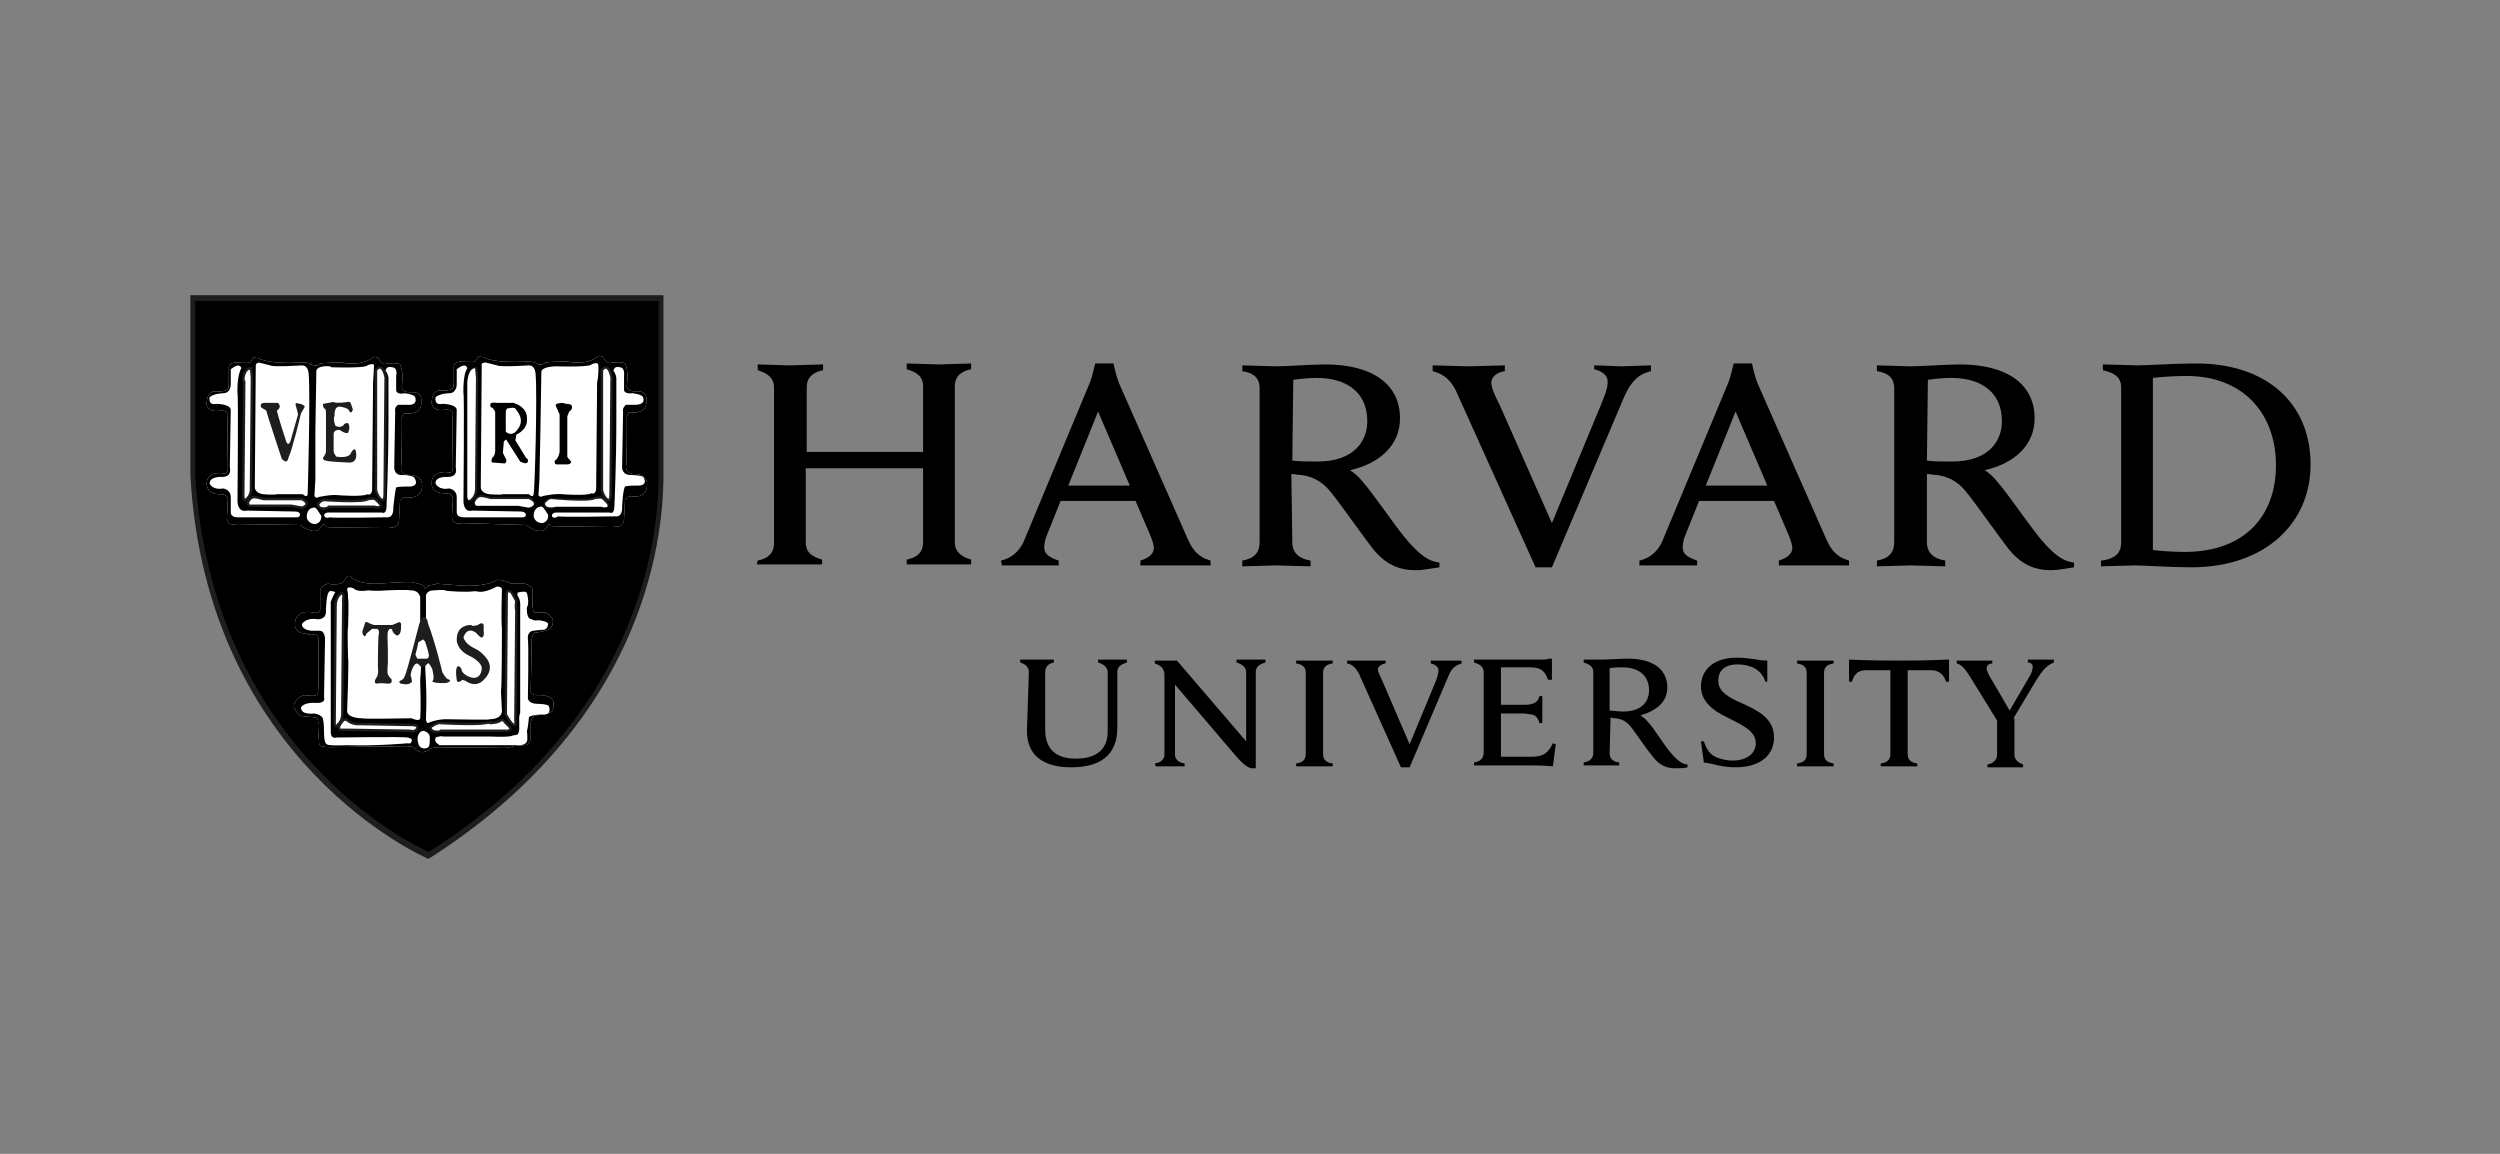 <?xml version="1.0" encoding="utf-8"?>
<!-- Generator: Adobe Illustrator 27.0.0, SVG Export Plug-In . SVG Version: 6.00 Build 0)  -->
<svg version="1.1" id="Layer_1" xmlns="http://www.w3.org/2000/svg" xmlns:xlink="http://www.w3.org/1999/xlink" x="0px" y="0px"
	 viewBox="0 0 260 120" style="enable-background:new 0 0 260 120;" xml:space="preserve">
<rect x="0" y="0" width="260" height="120" fill="#808080" stroke="none"/>
<style type="text/css">
	.st0{fill:#1E1E1E;}
	.st1{fill:#FFFFFF;}
	.st2{fill:none;stroke:#1E1E1E;stroke-width:0.254;}
</style>
<g>
	<path id="path4" d="M107,69.9c0-0.5-0.3-0.8-0.9-1v-0.3c0.3,0,1.5,0,1.8,0c0.3,0,1.4,0,1.7,0v0.3c-0.6,0.1-0.9,0.5-0.9,1v6
		c0,1.9,1,3,3.2,3c1.9,0,3.3-0.8,3.3-2.8v-6.2c0-0.4-0.3-0.8-1-1v-0.3c0.3,0,1.2,0,1.5,0c0.3,0,1.3,0,1.5,0v0.3c-0.7,0.2-1,0.5-1,1
		v5.8c0,2.6-1.5,4.1-4.8,4.1c-3.1,0-4.6-1.4-4.6-3.8L107,69.9z"/>
	<path id="path6" d="M120.1,79.4c0.7-0.1,1-0.5,1-0.9v-8.3c0-0.7-0.4-1-1-1.2v-0.3c0.3,0,1,0,1.3,0s0.7,0,1,0l7.2,8.4v-7.2
		c0-0.4-0.3-0.8-1-1v-0.3c0.3,0,1.2,0,1.5,0c0.3,0,1.3,0,1.5,0v0.3c-0.7,0.2-1,0.5-1,1v10h-0.4c-0.3,0-0.8-0.3-1.6-1.2l-6.4-7.5v7.3
		c0,0.4,0.3,0.8,1,0.9v0.3c-0.3,0-1.2,0-1.5,0c-0.3,0-1.3,0-1.5,0L120.1,79.4z"/>
	<path id="path8" d="M176.9,77.1h0.3c0.2,0.6,0.5,1.2,1,1.5c0.5,0.3,1.3,0.5,2,0.5c1.4,0,2.4-0.7,2.4-1.8c0-1.2-1.2-1.8-2.6-2.5
		c-1-0.5-3.1-1.4-3.1-3.4c0-1.8,1.4-3,3.7-3c1.5,0,2.2,0.3,3.2,0.3l0,2.2h-0.2c-0.4-1.3-1.6-1.8-2.9-1.8c-1.5,0-2,0.8-2,1.7
		c0,1.2,1.2,1.8,2.6,2.4c1.5,0.7,3.2,1.5,3.2,3.5c0,1.8-1.4,3.1-4,3.1c-1.5,0-2.4-0.4-3.3-0.5L176.9,77.1z"/>
	<path id="path10" d="M207.8,75.1l-2.9-4.7c-0.5-0.8-0.9-1.3-1.4-1.4v-0.3c0.4,0,1.5,0,1.8,0c0.3,0,1.4,0,1.9,0V69
		c-0.4,0-0.6,0.3-0.6,0.5s0.2,0.6,0.3,0.8c0.2,0.3,2.1,3.6,2.1,3.6l2.1-3.6c0.2-0.3,0.3-0.7,0.3-1c0-0.2-0.2-0.4-0.5-0.4v-0.3
		c0.3,0,1.1,0,1.3,0c0.2,0,1.1,0,1.4,0v0.3c-0.8,0.3-1.3,1-1.8,1.8l-2.7,4.5L207.8,75.1z M209.5,74.7v3.8c0,0.4,0.3,0.8,0.9,1v0.3
		c-0.3,0-1.5,0-1.9,0c-0.3,0-1.4,0-1.8,0v-0.3c0.7-0.1,1-0.6,1-1v-3.6"/>
	<path id="path12" d="M153.4,68.6h6.9c0.2,0,0.6,0,0.8-0.1h0.3l0,2.2H161c-0.3-0.7-0.5-1.3-1.9-1.3h-3v3.9h2.3c0.3,0,0.7,0,0.9-0.1
		c0.5-0.1,0.7-0.4,0.8-0.8h0.3c0,0.3,0,1.1,0,1.4c0,0.2,0,1,0,1.4h-0.3c-0.1-0.4-0.3-0.8-0.8-0.9c-0.2,0-0.6-0.1-0.9-0.1h-2.3v4.5
		h3.2c1.4,0,1.8-0.6,2.2-1.4l0.3,0.1l-0.3,2.3c-1-0.1-1.7-0.1-2.9-0.1h-3.4c-0.3,0-1.5,0-1.9,0v-0.3c0.6-0.1,1-0.4,1-1v-8.4
		c0-0.5-0.3-0.8-1-1V68.6z"/>
	<path id="path14" d="M135.8,70c0-0.6-0.3-0.9-1-1v-0.3c0.3,0,1.6,0,1.9,0c0.3,0,1.5,0,1.9,0V69c-0.7,0.1-1,0.4-1,1v8.4
		c0,0.6,0.3,0.9,1,1v0.3c-0.4,0-1.5,0-1.9,0c-0.3,0-1.5,0-1.9,0v-0.3c0.7-0.1,1-0.4,1-1V70z"/>
	<path id="path16" d="M187.9,70c0-0.6-0.3-0.9-1-1v-0.3c0.3,0,1.6,0,1.9,0c0.3,0,1.5,0,1.9,0V69c-0.7,0.1-1,0.4-1,1v8.4
		c0,0.6,0.3,0.9,1,1v0.3c-0.3,0-1.5,0-1.9,0c-0.3,0-1.5,0-1.9,0v-0.3c0.7-0.1,1-0.4,1-1V70z"/>
	<path id="path18" d="M197.5,68.7c-3.8,0-4.4-0.1-5.2-0.1v2.3h0.3c0.3-1,0.8-1.2,1.6-1.2h2.4v8.7c0,0.6-0.3,0.9-1,1v0.3
		c0.4,0,1.6,0,1.9,0c0.3,0,1.5,0,1.9,0v-0.3c-0.7-0.1-1-0.4-1-1v-8.7h2.4c0.7,0,1.3,0.3,1.6,1.2h0.3v-2.3
		C201.8,68.6,201.3,68.7,197.5,68.7L197.5,68.7z"/>
	<path id="path20" d="M167.4,78.3c0,0.6,0.3,0.9,1,1v0.3c-0.3,0-1.6,0-1.9,0c-0.3,0-1.5,0-1.8,0v-0.3c0.6-0.1,1-0.4,1-1v-8.4
		c0-0.5-0.3-0.8-1-1v-0.3c0.4,0,1.5,0,1.9,0c0.5,0,2.1-0.1,2.7-0.1c2.6,0,4.1,1.1,4.1,3c0,1.5-1.1,2.4-2.8,2.9c0,0,0.4,0.2,0.8,0.7
		c0.5,0.5,1.7,2.4,2.2,3c0.5,0.6,1.2,1.4,1.9,1.4v0.3c-0.3,0.1-0.9,0.1-1.3,0.1c-0.9,0-1.6-0.3-2.3-1.2c-0.6-0.7-1.6-2.2-2.2-3
		c-0.4-0.5-0.8-0.9-1.7-1c-0.2,0-0.3,0-0.5-0.1L167.4,78.3z M167.4,73.9c0.3,0,0.9,0.1,1.4,0.1c2.1,0,2.7-1.2,2.7-2.2
		c0-1.5-1-2.4-2.8-2.4c-0.4,0-0.9,0-1.3,0.1V73.9z"/>
	<path id="path22" d="M141.3,70c-0.3-0.5-0.6-0.9-1.2-1v-0.3c0.4,0,1.7,0,2.1,0c0.3,0,1.4,0,1.9,0V69c-0.3,0-0.8,0.3-0.8,0.6
		c0,0.3,0.2,0.6,0.5,1.3l2.8,6.5l2.7-6.5c0.2-0.5,0.3-0.9,0.3-1.2c0-0.3-0.3-0.6-0.8-0.7v-0.3c0.3,0,1.2,0,1.5,0c0.3,0,1.3,0,1.7,0
		V69c-0.7,0.2-1.1,0.6-1.4,1.4l-4,9.4h-0.9L141.3,70z"/>
	<path id="path24" d="M151.4,40.6c-0.5-1-1.2-1.7-2.4-2V38c0.7,0,3.2,0.1,3.8,0.1c0.5,0,2.9-0.1,3.7-0.1v0.6
		c-0.7,0.1-1.4,0.5-1.4,1.2c0,0.5,0.3,1.2,0.9,2.4l5.4,12.2l5.1-12.3c0.4-1,0.7-1.7,0.7-2.4c0-0.7-0.6-1.1-1.4-1.3V38
		c0.7,0,2.3,0.1,2.8,0.1c0.5,0,2.4-0.1,3.1-0.1v0.6c-1.3,0.3-2.1,1.1-2.8,2.7L161.4,59h-1.7L151.4,40.6z"/>
	<path id="path26" d="M78.8,58.3c1-0.2,1.7-0.7,1.7-1.8V40.3c0-1-0.7-1.5-1.7-1.8v-0.6c0.5,0,2.7,0.1,3.3,0.1c0.6,0,2.9-0.1,3.5-0.1
		v0.6c-1,0.2-1.7,0.7-1.7,1.8V47h12.1v-6.8c0-1.1-0.7-1.5-1.7-1.8v-0.6c0.5,0,2.8,0.1,3.4,0.1c0.5,0,2.8-0.1,3.3-0.1v0.6
		c-1,0.2-1.7,0.7-1.7,1.8v16.2c0,1,0.7,1.5,1.7,1.8v0.5c-0.5,0-2.8,0-3.3,0c-0.6,0-2.9,0-3.4,0v-0.5c1-0.2,1.7-0.7,1.7-1.8v-7.7
		H83.8v7.7c0,1.1,0.7,1.5,1.7,1.8v0.5c-0.5,0-2.8,0-3.5,0c-0.5,0-2.8,0-3.3,0L78.8,58.3z"/>
	<path id="path28" d="M218.6,58.3c1.3-0.2,2-0.7,2-1.9V40.3c0-1.1-0.7-1.5-1.9-1.8v-0.6c0.7,0,3,0.1,3.6,0.1c1,0,3.8-0.2,6.1-0.2
		c7.4,0,11.9,4.2,11.9,10.5c0,6.1-4.7,10.7-12.4,10.7c-2.2,0-4.9-0.2-5.9-0.2c-0.6,0-2.8,0.1-3.5,0.1V58.3z M223.9,57.2
		c0.7,0.1,2.1,0.2,3.3,0.2c6.3,0,9.5-3.8,9.5-9c0-5.4-3.4-9.3-9.3-9.3c-1.2,0-2.7,0.1-3.5,0.2V57.2z"/>
	<path id="path30" d="M134.4,56.4c0,1.1,0.7,1.7,1.9,1.9v0.6c-0.7,0-3-0.1-3.6-0.1c-0.6,0-2.8,0.1-3.5,0.1v-0.6
		c1.2-0.2,1.8-0.8,1.8-1.9v-16c0-1-0.5-1.6-1.8-1.8v-0.6c0.7,0,2.9,0.1,3.5,0.1c1,0,3.9-0.2,5.1-0.2c5,0,7.8,2.1,7.8,5.6
		c0,2.8-2.1,4.7-5.2,5.4c0,0,0.7,0.4,1.4,1.3c0.9,1,3.3,4.5,4.3,5.7c1,1.2,2.2,2.5,3.6,2.6v0.5c-0.7,0.1-1.7,0.3-2.5,0.3
		c-1.7,0-3.1-0.6-4.4-2.2c-1.1-1.4-3.1-4.3-4.3-5.8c-0.7-0.9-1.6-1.7-3.2-1.9c-0.3,0-0.6-0.1-1-0.1L134.4,56.4z M134.4,47.9
		c0.7,0.1,1.7,0.1,2.6,0.1c3.9,0,5.2-2.2,5.2-4.2c0-2.8-1.9-4.5-5.3-4.5c-0.7,0-1.7,0.1-2.4,0.2L134.4,47.9L134.4,47.9z"/>
	<path id="path32" d="M200.4,56.4c0,1.1,0.7,1.7,1.9,1.9v0.6c-0.7,0-3-0.1-3.6-0.1c-0.6,0-2.8,0.1-3.5,0.1v-0.6
		c1.2-0.2,1.8-0.8,1.8-1.9v-16c0-1-0.5-1.6-1.8-1.8v-0.6c0.7,0,2.9,0.1,3.5,0.1c1,0,3.9-0.2,5.1-0.2c5,0,7.8,2.1,7.8,5.6
		c0,2.8-2.1,4.7-5.2,5.4c0,0,0.7,0.4,1.4,1.3c0.9,1,3.3,4.5,4.3,5.7c1,1.2,2.2,2.5,3.6,2.6v0.5c-0.7,0.1-1.7,0.3-2.4,0.3
		c-1.7,0-3.1-0.6-4.4-2.2c-1.1-1.4-3.1-4.3-4.3-5.8c-0.7-0.9-1.6-1.7-3.2-1.9c-0.3,0-0.6-0.1-1-0.1L200.4,56.4z M200.4,47.9
		C201,48,202,48,203,48c3.9,0,5.2-2.2,5.2-4.2c0-2.8-1.9-4.5-5.3-4.5c-0.7,0-1.7,0.1-2.4,0.2L200.4,47.9z"/>
	<path id="path34" d="M104.1,58.3c1.3-0.3,2.1-1.2,2.5-2.3l6.7-16.1c0.3-0.7,0.6-2.1,0.6-2.1h1.9c0,0,0.3,1.4,0.6,2.1l7.1,16.1
		c0.5,1.1,1,1.9,2.4,2.3v0.5c-0.8,0-3.1,0-3.7,0s-2.8,0-3.6,0v-0.5c1-0.3,1.4-0.8,1.4-1.3c0-0.4-0.2-0.9-0.4-1.4l-1.5-3.5h-7.8
		l-1.4,3.5c-0.2,0.4-0.3,1-0.3,1.3c0,0.6,0.3,1,1.5,1.4v0.5c-0.7,0-2.5,0-2.9,0l-3,0L104.1,58.3L104.1,58.3z M117.5,50.5l-3.3-7.7
		l-3.1,7.7H117.5z"/>
	<path id="path36" d="M170.5,58.3c1.3-0.3,2.1-1.2,2.5-2.3l6.7-16.1c0.3-0.7,0.6-2.1,0.6-2.1h1.9c0,0,0.3,1.4,0.6,2.1l7.1,16.1
		c0.5,1.1,1,1.9,2.4,2.3v0.5c-0.7,0-3.1,0-3.7,0s-2.8,0-3.6,0v-0.5c1-0.3,1.4-0.8,1.4-1.3c0-0.4-0.2-0.9-0.4-1.4l-1.5-3.5h-7.8
		l-1.4,3.5c-0.2,0.4-0.3,1-0.3,1.3c0,0.6,0.3,1,1.5,1.4v0.5c-0.7,0-2.5,0-3,0l-3,0V58.3z M183.8,50.5l-3.3-7.7l-3.1,7.7H183.8z"/>
	<path id="path38" d="M20.1,31h48.7v18.4c0,8.4-3.1,26.3-24.1,39.6c0,0-22.8-9.5-24.5-39.6V31z"/>
	<path id="path40" class="st0" d="M44.6,89.3l-0.1,0c-0.2-0.1-23-9.9-24.7-39.8V30.7H69v18.7C69,56.8,66.6,75.3,44.6,89.3L44.6,89.3
		z M20.3,31.3v18.1C22,77.7,42.7,87.8,44.6,88.6c21.6-13.7,23.9-32,23.9-39.2V31.3L20.3,31.3z"/>
	<path id="path42" class="st1" d="M57,54.6c0,0-0.4,1.4-2.3,0L48,54.4c0,0-0.9,0.3-1-0.6c0,0,0.1-1.8,0.1-2c0,0,0-0.5-0.8-0.5
		c0,0-1.4,0.1-1.4-1c0,0-0.2-1.3,1.6-1.2c0,0,0.6,0.3,0.6-0.5c0,0-0.1-5.1,0-5.5c0,0,0.1-0.5-0.7-0.5c0,0-1.3,0.3-1.5-0.6
		c0,0-0.1-1.3,0.8-1.4c0,0,1.1,0.1,1.3-0.2c0,0,0.2,0.1,0.2-0.8l0-1.6c0,0,0.1-0.4,0.8-0.4c0,0,1.2,0.1,1.4,0c0,0,0.3-0.3,0.3-0.5
		c0,0,0.6,0,0.7,0.1c0,0,0.9,0.6,4.5,0.4c0,0,0.5,0,0.7,0.1c0,0,0.7,0.5,1.1,0c0,0,0.6-0.1,2.3-0.1c0,0,2,0.5,3.3-0.6l0.4,0.1
		c0,0,0.5,0.9,0.9,0.6c0,0,1.2-0.1,1.4,0.1c0,0,0.4,0.6,0.2,2.2c0,0-0.2,0.7,0.9,0.7c0,0,1.3-0.2,1.1,1c0,0,0.3,1.4-1.8,1.2
		c0,0-0.3,0.4-0.2,0.7c0,0,0,4.5-0.1,5c0,0,0,0.7,0.9,0.7c0,0,1.3-0.1,1.3,1.1c0,0,0.1,1.5-1.7,1.2c0,0-0.5,0.1-0.6,0.4l-0.1,2
		c0,0,0,1-1.1,0.7c-0.1,0-6.2,0.1-6.6,0C57.3,54.5,57,54.5,57,54.6L57,54.6z"/>
	<path id="path44" class="st1" d="M44.2,61.2c0,0,0.3-0.1,0.3-0.3c0,0,0.8-0.1,0.9-0.2l2.6,0.2c0,0,2.5,0.2,3.7-0.6
		c0,0,0.4,0,0.7,0.1c0,0,0.5,0.1,0.7,0.3l1.5,0c0,0,0.9,0.3,0.8,0.8v0.7c0,0-0.1,1.4,0.2,1.5h1.1c0,0,0.9,0.4,0.8,1
		c0,0,0,0.8-0.8,0.9c0,0-0.8,0.2-1.1,0.2c0,0-0.3,0.3-0.3,0.8l-0.1,5.2c0,0-0.1,0.5,0.7,0.5c0,0,1.2-0.1,1.6,0.5
		c0,0,0.3,1.1-0.3,1.3l-0.5,0.2l-1,0.1c0,0-0.4,0-0.5,0.8v1.4c0,0,0,0.9-0.7,0.9l-1.1,0.1c0,0-0.3,0.2-0.8,0.1c0,0-6.7,0.1-6.9,0
		l-0.8,0.1c0,0-0.9,0.8-1.6,0.2l-0.5-0.4c0,0-0.4,0.1-0.5,0c-0.1,0-7.4,0.1-7.4,0.1s-1.6,0.1-1.7-0.3c0,0-0.2-2-0.1-2.2
		c0,0,0-0.6-0.3-0.6c0,0-1.6-0.1-1.6-0.2c0,0-0.8-0.6-0.6-1.2c0,0,0.3-0.8,1.1-0.9c0,0,1.3,0.2,1.3-0.1c0,0,0.1-0.2,0.1-0.6
		c0,0,0.1-4.7,0-5c0,0,0.1-0.6-0.4-0.6c0,0-0.5,0.1-0.9-0.1c0,0-0.9,0-1.1-0.7c0,0-0.1-0.5,0.1-0.9c0,0,0.4-0.9,1.7-0.6
		c0,0,0.7,0.2,0.8-0.3l0-1.9c0,0-0.1-0.5,0.8-0.8c0,0,1.3,0.3,1.7-0.3c0,0,0.4-0.9,0.8-0.3c0,0,0.7,0.7,2.8,0.6c0,0,3.6-0.3,3.6-0.1
		c0,0,0.9,0.1,1.1,0.4L44.2,61.2z"/>
	<path id="path46" class="st1" d="M33.5,54.6c0,0-0.4,1.4-2.3,0l-6.6-0.1c0,0-0.9,0.3-1-0.6c0,0,0.1-1.8,0.1-2c0,0,0-0.5-0.8-0.5
		c0,0-1.3,0.1-1.4-1c0,0-0.2-1.3,1.6-1.2c0,0,0.6,0.3,0.6-0.5c0,0-0.1-5.1,0-5.5c0,0,0.1-0.5-0.7-0.5c0,0-1.3,0.3-1.5-0.6
		c0,0-0.1-1.3,0.8-1.4c0,0,1.1,0.1,1.3-0.2c0,0,0.2,0.1,0.2-0.8l0-1.6c0,0,0.1-0.4,0.8-0.4c0,0,1.2,0.1,1.4,0c0,0,0.3-0.3,0.3-0.5
		c0,0,0.6,0,0.7,0.1c0,0,0.9,0.6,4.5,0.4c0,0,0.5,0,0.7,0.1c0,0,0.7,0.5,1.1,0c0,0,0.6-0.1,2.3-0.1c0,0,1.9,0.5,3.3-0.6l0.4,0.1
		c0,0,0.5,0.9,0.9,0.6c0,0,1.2-0.1,1.4,0.1c0,0,0.4,0.6,0.2,2.2c0,0-0.2,0.7,0.9,0.7c0,0,1.3-0.2,1.1,1c0,0,0.3,1.4-1.8,1.2
		c0,0-0.3,0.4-0.2,0.7c0,0,0,4.5-0.1,5c0,0,0,0.7,0.9,0.7c0,0,1.3-0.1,1.3,1.1c0,0,0.1,1.5-1.7,1.2c0,0-0.5,0.1-0.6,0.4l-0.1,2
		c0,0,0,1-1.1,0.7c-0.1,0-6.2,0.1-6.6,0C33.9,54.5,33.6,54.5,33.5,54.6L33.5,54.6z"/>
	<path id="path48" d="M57,54.6c0,0-0.4,1.4-2.3,0L48,54.4c0,0-0.9,0.3-1-0.6c0,0,0.1-1.8,0.1-2c0,0,0-0.5-0.8-0.5c0,0-1.4,0.1-1.4-1
		c0,0-0.2-1.3,1.6-1.2c0,0,0.6,0.3,0.6-0.5c0,0-0.1-5.1,0-5.5c0,0,0.1-0.5-0.7-0.5c0,0-1.3,0.3-1.5-0.6c0,0-0.1-1.3,0.8-1.4
		c0,0,1.1,0.1,1.3-0.2c0,0,0.2,0.1,0.2-0.8l0-1.6c0,0,0.1-0.4,0.8-0.4c0,0,1.2,0.1,1.4,0c0,0,0.3-0.3,0.3-0.5c0,0,0.6,0,0.7,0.1
		c0,0,0.9,0.6,4.5,0.4c0,0,0.5,0,0.7,0.1c0,0,0.7,0.5,1.1,0c0,0,0.6-0.1,2.3-0.1c0,0,2,0.5,3.3-0.6l0.4,0.1c0,0,0.5,0.9,0.9,0.6
		c0,0,1.2-0.1,1.4,0.1c0,0,0.4,0.6,0.2,2.2c0,0-0.2,0.7,0.9,0.7c0,0,1.3-0.2,1.1,1c0,0,0.3,1.4-1.8,1.2c0,0-0.3,0.4-0.2,0.7
		c0,0,0,4.5-0.1,5c0,0,0,0.7,0.9,0.7c0,0,1.3-0.1,1.3,1.1c0,0,0.1,1.5-1.7,1.2c0,0-0.5,0.1-0.6,0.4l-0.1,2c0,0,0,1-1.1,0.7
		c-0.1,0-6.2,0.1-6.6,0C57.3,54.5,57,54.5,57,54.6L57,54.6z"/>
	<path id="path54" class="st2" d="M49.5,38.3c0,0,0.1,0.8,0.1,1c0,0.2-0.1,11.4-0.1,11.4s0.1,0.9-0.6,1.3c0,0-0.2,0.1-0.2-0.5
		l0.1-11.8C48.7,39.7,48.8,38.3,49.5,38.3L49.5,38.3z"/>
	<path id="path60" class="st2" d="M49.4,52.1c0,0-0.1,0.5,0.4,0.4h4.1l1.1,0.2c0,0,1.1-0.3,0-0.9c0,0-3.6,0-4,0c0,0-0.7-0.2-0.9-0.2
		C50.1,51.6,49.8,51.5,49.4,52.1z"/>
	<path id="path66" class="st2" d="M56.7,52.3c0,0,0.3-0.4,0.6-0.4c0,0,4,0.3,4.6-0.1c0,0,0.6-0.1,0.7,0c0,0,0.6,0.5,0.6,0.7
		c0,0,0,0.3-0.7,0.1c0,0-4.4,0-4.7,0C57.8,52.8,56.6,53,56.7,52.3L56.7,52.3z"/>
	<g>
		<path class="st1" d="M48.6,51.5c0,0.6,0.2,0.5,0.2,0.5c0.7-0.4,0.6-1.3,0.6-1.3s0.1-11.2,0.1-11.4s-0.1-1-0.1-1
			c-0.7,0-0.8,1.4-0.8,1.4L48.6,51.5z"/>
		<path class="st1" d="M54.2,53.2l-5.1-0.1c0,0-0.8,0.3-0.9-0.9c0,0,0.1-11.1,0-11.3s0,0.1,0,0.1s-0.1-2,0.4-2.7
			c0,0-0.1-0.7-1.1,0.1l0,1.6c0,0,0,0.9-0.8,0.9c0,0-0.9,0-1.4,0.4c0,0-0.2,0.9,0.7,0.7c0,0,1.4,0,1.5,0.6l-0.1,6c0,0,0.3,1-0.8,1
			c0,0-1.4-0.1-1.3,0.7c0,0,0.3,0.7,1.4,0.5c0,0,0.8,0.1,0.8,0.9v1.5c0,0-0.1,0.6,0.7,0.6h6.2c0,0,0.3,0,0.3-0.3
			C54.7,53.5,54.6,53.2,54.2,53.2z"/>
		<path class="st1" d="M55,51.9c0,0-3.6,0-4,0c0,0-0.7-0.2-0.9-0.2c0,0-0.4-0.1-0.7,0.5c0,0-0.1,0.5,0.4,0.4h4.1l1.1,0.2
			C55,52.8,56.2,52.5,55,51.9z"/>
		<path class="st1" d="M56.2,52.7L56.2,52.7c0,0-0.7,0-0.7,1c0,0,0.1,0.7,0.9,0.7c0,0,0.7-0.1,0.6-0.9
			C56.9,53.5,56.5,52.5,56.2,52.7z"/>
		<path class="st1" d="M57.3,51.9c-0.2,0-0.6,0.4-0.6,0.4h0c-0.1,0.7,1.1,0.4,1.1,0.4c0.2,0,4.7,0,4.7,0c0.7,0.2,0.7-0.1,0.7-0.1
			c0-0.2-0.6-0.7-0.6-0.7c-0.1-0.1-0.7,0-0.7,0C61.2,52.3,57.3,51.9,57.3,51.9z"/>
		<path class="st1" d="M65.6,49.4c-1,0-0.9-0.9-0.9-0.9l0.1-5.7c-0.1-0.4,0.3-0.7,0.3-0.7H66c1.2,0,0.9-0.7,0.9-0.7
			c0-0.4-1.1-0.5-1.1-0.5c-1,0.1-0.9-0.4-0.9-0.4l0-1.4c0.1-0.9-0.4-0.9-0.4-0.9c-0.7-0.2-0.7,0.4-0.7,0.4c0.2,0.1,0.3,0.7,0.3,0.7
			c0,1.4,0,2.8,0,4.3c0,4.7-0.2,9-0.2,9c0,1-0.5,0.7-0.5,0.7l-5.5,0c-0.5,0-0.5,0.3-0.5,0.3c0,0.4,0.6,0.2,0.6,0.1c0.5,0.1,6,0,6,0
			c0.8,0.1,0.7-1,0.7-1c0.1-1.9,0.3-2.1,0.3-2.1c0.2-0.1,1.1-0.1,1.1-0.1c1.5,0.1,0.8-0.9,0.8-0.9C66.6,49.4,65.6,49.4,65.6,49.4z"
			/>
		<path class="st1" d="M63.4,51.9c0,0,0.1-0.2,0.1-0.6l0.1-11.9c0,0-0.3-1.9-1-0.9l0,12.5C62.6,51,62.9,52.1,63.4,51.9z"/>
	</g>
	<path id="path76" class="st2" d="M62.6,38.5l0,12.5c0,0,0.3,1.1,0.8,1c0,0,0.1-0.2,0.1-0.6l0.1-11.9C63.7,39.4,63.3,37.5,62.6,38.5
		L62.6,38.5z"/>
	<path class="st1" d="M62.2,37.9c0,0,0-0.3-0.7,0c0,0,0.1,0.3-3.7,0.2c0,0-1.5,0-1.5,0.6c0,0-0.1,6-0.1,6.2l-0.1,5L56,51.5
		c0,0,0.2,0.3,0.4,0.1c0,0,1.3-0.3,2.1-0.2c0,0,2.5,0.2,3-0.1c0,0,0.4,0.2,0.5-0.4c0,0,0.1-11,0.1-11.2
		C62.2,39.6,62.3,38.1,62.2,37.9z M59,47.5c0.1,0.2,0.4,0.5,0.4,0.5c0,0.3-0.4,0.3-0.4,0.3l-1.1,0c-0.3,0-0.2-0.4-0.2-0.4
		c0.4-0.2,0.5-0.9,0.5-0.9v-3.9l-0.4-0.9c-0.1-0.3,0.7-0.3,0.7-0.3l0.4,0.1c0.3,0,0.5,0.1,0.5,0.1c0.3,0.4-0.2,0.7-0.2,0.7L59,43.3
		C59,43.7,59,47.5,59,47.5z"/>
	<g>
		<path class="st1" d="M53.6,42.5c-0.1-0.2-0.9,0-0.9,0l-0.1,0.3c0,0.9,0,2.1,0,2.1c0.7,0.6,1.2-0.2,1.2-0.2
			C54.7,43.6,53.7,42.7,53.6,42.5z"/>
		<path class="st1" d="M55.7,38.9c0,0,0-0.9-0.7-0.9c0,0-3,0.2-3.3,0l-1.2-0.3c0,0-0.5,0-0.4,0.3v0L50,50.7c0,0,0,0.6,0.9,0.7
			c0,0,1.1,0.1,1.4,0c0,0,0.7,0,2.7,0c0,0,0.5,0.5,0.5-0.1C55.6,51.3,55.9,41,55.7,38.9z M54.9,48c-0.1,0.4-0.8,0-0.8,0l-1.4-2.2
			c0-0.2-0.3,0.1-0.3,0.1l-0.1,1.2l0.3,0.6c0.2,0.3-0.1,0.5-0.1,0.5l-1.3-0.1c-0.2-0.1,0-0.5,0-0.5c0.3-0.2,0.3-0.7,0.3-0.7l0-2.3
			l0-1.7c0-0.2-0.3-0.5-0.3-0.5c-0.3,0-0.2-0.4-0.2-0.4c0.1-0.2,0.7-0.1,0.7-0.1h1.7c1.6,0.5,1.4,1.7,1.4,1.7
			c0.1,1.1-1.1,1.6-1.1,1.6l-0.1,0.6l1.1,1.8C55,47.8,54.9,48,54.9,48z"/>
	</g>
	<path id="path82" d="M44.2,61.2c0,0,0.3-0.1,0.3-0.3c0,0,0.8-0.1,0.9-0.2l2.6,0.2c0,0,2.5,0.2,3.7-0.6c0,0,0.4,0,0.7,0.1
		c0,0,0.5,0.1,0.7,0.3l1.5,0c0,0,0.9,0.3,0.8,0.8v0.7c0,0-0.1,1.4,0.2,1.5h1.1c0,0,0.9,0.4,0.8,1c0,0,0,0.8-0.8,0.9
		c0,0-0.8,0.2-1.1,0.2c0,0-0.3,0.3-0.3,0.8l-0.1,5.2c0,0-0.1,0.5,0.7,0.5c0,0,1.2-0.1,1.6,0.5c0,0,0.3,1.1-0.3,1.3l-0.5,0.2l-1,0.1
		c0,0-0.4,0-0.5,0.8v1.4c0,0,0,0.9-0.7,0.9l-1.1,0.1c0,0-0.3,0.2-0.8,0.1c0,0-6.7,0.1-6.9,0l-0.8,0.1c0,0-0.9,0.8-1.6,0.2l-0.5-0.4
		c0,0-0.4,0.1-0.5,0c-0.1,0-7.4,0.1-7.4,0.1s-1.6,0.1-1.7-0.3c0,0-0.2-2-0.1-2.2c0,0,0-0.6-0.3-0.6c0,0-1.6-0.1-1.6-0.2
		c0,0-0.8-0.6-0.6-1.2c0,0,0.3-0.8,1.1-0.9c0,0,1.3,0.2,1.3-0.1c0,0,0.1-0.2,0.1-0.6c0,0,0.1-4.7,0-5c0,0,0.1-0.6-0.4-0.6
		c0,0-0.5,0.1-0.9-0.1c0,0-0.9,0-1.1-0.7c0,0-0.1-0.5,0.1-0.9c0,0,0.4-0.9,1.7-0.6c0,0,0.7,0.2,0.8-0.3l0-1.9c0,0-0.1-0.5,0.8-0.8
		c0,0,1.3,0.3,1.7-0.3c0,0,0.4-0.9,0.8-0.3c0,0,0.7,0.7,2.8,0.6c0,0,3.6-0.3,3.6-0.1c0,0,0.9,0.1,1.1,0.4L44.2,61.2z"/>
	<path id="path86" class="st1" d="M45.3,76.7c0,0,0.5-0.2,0.8-0.1c0.3,0,4.9,0,4.9,0s2,0.1,2.3-0.1l0.5-0.1c0,0,0.2-0.2,0.2-0.5
		c0-0.3,0-1.4,0-1.4l0.1-0.4c0,0,0-0.4,0-10.9c0,0,0.1-0.8-0.3-1.3c0,0,0-0.3,0.1-0.3s0.1,0,0.1,0s0.7-0.2,0.8,0.1
		c0,0,0.3,0.9,0,1.5c0,0-0.1,1.2,0.5,1.2c0,0,0.2,0.2,0.7,0.1c0,0,1,0.1,1,0.4c0,0,0,0.7-0.7,0.6l-0.9,0.1c0,0-0.6,0.1-0.5,0.9
		c0.1,0.7,0,6.1,0,6.1s0,0.6,1,0.6c0,0,1.2,0,1.2,0.3c0,0,0.3,0.8-0.5,0.8c0,0-1.7,0-1.6,0.4c0,0-0.1,1.1-0.2,1.3c0,0,0.1,0.9,0,1.1
		c0,0-0.1,0.5-1.2,0.4c0,0-6.8,0-7.9,0C45.7,77.4,45.1,77.3,45.3,76.7L45.3,76.7z"/>
	<path id="path88" class="st1" d="M44,76c0,0,0.7,0.1,0.7,0.7c0,0.6,0,1-0.3,1.1c-0.4,0.1-0.8,0-0.9-0.5C43.3,76.7,43.5,76.1,44,76z
		"/>
	<path id="path90" class="st1" d="M44.8,75.6c0,0,0.7-0.5,1-0.4c0,0,3.6,0.2,4.7,0c1.1-0.2,0.4,0,0.4,0s0.9,0,1.2-0.3
		c0,0,0.3-0.1,0.4,0.2l0.6,0.6c0,0,0,0.4-0.6,0.3c0,0-6.5,0-6.6,0C45.9,76.1,44.7,76.3,44.8,75.6L44.8,75.6z"/>
	<path id="path92" class="st2" d="M44.8,75.6c0,0,0.7-0.5,1-0.4c0,0,3.6,0.2,4.7,0c1.1-0.2,0.4,0,0.4,0s0.9,0,1.2-0.3
		c0,0,0.3-0.1,0.4,0.2l0.6,0.6c0,0,0,0.4-0.6,0.3c0,0-6.5,0-6.6,0C45.9,76.1,44.7,76.3,44.8,75.6L44.8,75.6z"/>
	<path id="path94" class="st1" d="M35.5,61.7c0,0,0.3,0,0.2,0.5l-0.1,11.9c0,0,0.1,0.8-0.5,1.3c0,0-0.3,0.4-0.3-0.2L34.9,63
		C34.9,62.9,34.9,62.1,35.5,61.7z"/>
	<path id="path96" class="st2" d="M35.5,61.7c0,0,0.3,0,0.2,0.5l-0.1,11.9c0,0,0.1,0.8-0.5,1.3c0,0-0.3,0.4-0.3-0.2L34.9,63
		C34.9,62.9,34.9,62.1,35.5,61.7z"/>
	<path id="path98" class="st1" d="M34.8,61.7c0,0-0.5,0.9-0.4,1.1l0,2.6c0,0,0,1.7,0,1.9c0,0.2,0,5.2,0,5.2s0,0.9,0,1.3v2.2
		c0,0-0.1,0.9,0.6,0.7c0,0,6.9-0.1,7.4,0c0,0,0.6,0.1,0.4,0.4c0,0,0,0.3-0.4,0.2c0,0-3.3,0.3-6.3,0.2c0,0-2,0.1-2.1-0.1
		c0,0-0.3,0-0.3-1.2c0,0,0-1.1-0.1-1.3c0,0,0.1-0.5-0.9-0.7c0,0-1.4,0.2-1.4-0.6c0,0,0.2-0.6,1.6-0.5c0,0,1,0.1,0.8-0.6l0.1-5.8
		c0,0,0.1-1-0.5-1.1c0,0-0.6,0-0.8,0c0,0-1.1,0-1.1-0.7c0,0,0.4-0.7,1.6-0.5c0,0,0.9,0.1,0.9-0.8c0,0,0-2,0.4-2.1
		C34.1,61.4,35.1,61.5,34.8,61.7L34.8,61.7z"/>
	<path id="path100" class="st1" d="M36,74.8c0,0,0.5,0.6,1.5,0.5l5.4,0.1c0,0,0.6,0,0.5,0.3c0,0-0.1,0.5-0.8,0.3l-6.5-0.1l-0.7,0
		c0,0-0.5-0.1,0.3-1L36,74.8z"/>
	<path id="path102" class="st2" d="M36,74.8c0,0,0.5,0.6,1.5,0.5l5.4,0.1c0,0,0.6,0,0.5,0.3c0,0-0.1,0.5-0.8,0.3l-6.5-0.1l-0.7,0
		c0,0-0.5-0.1,0.3-1L36,74.8z"/>
	<path id="path104" class="st1" d="M52.6,74.3c0,0,0.5,0.9,0.7,1c0,0,0.4,0.5,0.3-0.4l0.1-11.4c0,0-0.1-0.4,0-1l-0.5-0.9
		c0,0-0.5-0.4-0.5,0.2L52.6,74L52.6,74.3z"/>
	<path id="path106" class="st2" d="M52.6,74.3c0,0,0.5,0.9,0.7,1c0,0,0.4,0.5,0.3-0.4l0.1-11.4c0,0-0.1-0.4,0-1l-0.5-0.9
		c0,0-0.5-0.4-0.5,0.2L52.6,74L52.6,74.3z"/>
	<path id="path108" class="st1" d="M43.8,68.8c0,0,0,0.9-0.1,1.9c0,0.5,0.1,2.8,0,4c0,0,0,0.4-0.9,0c0,0-5,0.1-5.2,0
		c0,0-1.4,0-1.5-0.7c0,0,0.2-5.4,0.1-5.6c0,0-0.1-3,0-3.2c0,0,0.1-2.7,0-3c0,0,0-0.6-0.1-0.9c0,0,0-0.4,0.7-0.1c0,0,0.2,0.4,1.5,0.2
		c0,0,0.9,0.1,1.9,0c0,0,2-0.1,2.5,0c0,0,0.8-0.1,1,0.7l0,2.4l0.2,0.8l0.3-0.2l0.1-0.6l0-2.6c0,0,0.1-0.5,0.8-0.5c0,0,1-0.1,1.2,0
		c0.1,0.1,2.3,0.2,2.9,0.1c0.6-0.1,0.7,0.4,2.5-0.5c0,0,0.5,0,0.5,0.3c0,0-0.1,3.4,0,4c0,0,0,6.2-0.1,6.6l0.1,2c0,0,0.1,0.9-1.3,0.9
		c0,0,0.9,0.1-4.6,0c0,0-0.9,0-1.8,0.4c0,0-0.2,0-0.2-0.5c0,0,0.1-1.9,0-3.7l-0.1-2L43.8,68.8z"/>
	<path id="path110" class="st0" d="M40.3,66.1c0,0,0.1,2.9,0,3.3l0,0.6c0,0,0.1,0.4,0.4,0.6c0,0,0.2,0.5-0.3,0.5c0,0-1-0.1-1.2,0
		c0,0-0.5,0,0-0.7c0,0,0.2-0.3,0.1-1c0,0,0-3.3,0.1-3.5c0,0,0.1-0.4-0.2-0.5l-0.5,0l-0.6,0.5c0,0-0.1,0.6-0.4,0v-0.3l0.3-0.9l0.2,0
		c0,0,0.3,0.2,0.7,0.3h1.9l0.7-0.3c0,0,0.3,0,0.2,0.4c0,0,0.1,0.9-0.4,1c0,0-0.3-0.1-0.5-0.5C40.9,65.4,40.3,65.1,40.3,66.1
		L40.3,66.1z"/>
	<path id="path112" class="st0" d="M49,65c0,0-1.5-0.1-1.5,1.5c0,0-0.1,1.1,1.5,1.8c0,0,1.2,0.6,1.1,1.3c0,0-0.1,1.4-1.5,0.7
		c0,0-0.6-0.3-0.6-0.7c0,0-0.2-0.4-0.4-0.3c0,0-0.3,0.1-0.1,1.4c0,0,0,0.5,0.6,0l0.3,0.1c0,0,1.1,0.9,2-0.2c0,0,1-0.9,0.3-2
		c0,0-0.5-0.8-1.4-1.2c0,0-0.9-0.4-1.1-1.1c0,0,0.3-1.2,1.3-0.5c0,0,0.4,0.5,0.6,0.5c0,0,0.3,0,0.2-0.7l0-0.6c0,0-0.1-0.4-0.6,0
		C49.7,65,49.1,65.2,49,65L49,65z"/>
	<path id="path114" class="st0" d="M44.2,64.2c0.3,0.2,0.3,0.6,0.3,0.6c0.8,2.1,1.5,5.1,1.5,5.1c0.2,0.4,0.5,0.7,0.5,0.7
		c0.7,0.2,0,0.4,0,0.4c-0.3,0.1-1.2,0-1.2,0c-0.5-0.1-0.3-0.2-0.3-0.2c0.2-0.2,0-1,0-1c0-0.3-0.4-0.8-0.4-0.8
		c-0.1-0.1-0.4,0.3-0.4,0.3s-0.4,0.1-0.5,0c0-0.1-0.3-0.3-0.3-0.3c-0.5,0-0.7,1.2-0.7,1.2c0.3,1,0,0.8,0,0.8c-0.2,0.3-1,0.1-1,0.1
		c-0.3-0.1-0.1-0.3-0.1-0.3c0.4-0.1,0.5-0.5,0.5-0.5c0.2-0.3,1.5-5.4,1.5-5.4C43.8,64.4,43.9,64,44.2,64.2z M43.5,66.8
		c0,0.2-0.3,1.3-0.3,1.3l0.2,0.4c0,0,0.6,0,0.9,0s0.3-0.2,0.3-0.4c0-0.2-0.4-1.4-0.4-1.4L44,66.5L43.5,66.8z"/>
	<path id="path116" d="M33.5,54.6c0,0-0.4,1.4-2.3,0l-6.6-0.1c0,0-0.9,0.3-1-0.6c0,0,0.1-1.8,0.1-2c0,0,0-0.5-0.8-0.5
		c0,0-1.3,0.1-1.4-1c0,0-0.2-1.3,1.6-1.2c0,0,0.6,0.3,0.6-0.5c0,0-0.1-5.1,0-5.5c0,0,0.1-0.5-0.7-0.5c0,0-1.3,0.3-1.5-0.6
		c0,0-0.1-1.3,0.8-1.4c0,0,1.1,0.1,1.3-0.2c0,0,0.2,0.1,0.2-0.8l0-1.6c0,0,0.1-0.4,0.8-0.4c0,0,1.2,0.1,1.4,0c0,0,0.3-0.3,0.3-0.5
		c0,0,0.6,0,0.7,0.1c0,0,0.9,0.6,4.5,0.4c0,0,0.5,0,0.7,0.1c0,0,0.7,0.5,1.1,0c0,0,0.6-0.1,2.3-0.1c0,0,1.9,0.5,3.3-0.6l0.4,0.1
		c0,0,0.5,0.9,0.9,0.6c0,0,1.2-0.1,1.4,0.1c0,0,0.4,0.6,0.2,2.2c0,0-0.2,0.7,0.9,0.7c0,0,1.3-0.2,1.1,1c0,0,0.3,1.4-1.8,1.2
		c0,0-0.3,0.4-0.2,0.7c0,0,0,4.5-0.1,5c0,0,0,0.7,0.9,0.7c0,0,1.3-0.1,1.3,1.1c0,0,0.1,1.5-1.7,1.2c0,0-0.5,0.1-0.6,0.4l-0.1,2
		c0,0,0,1-1.1,0.7c-0.1,0-6.2,0.1-6.6,0C33.9,54.5,33.6,54.5,33.5,54.6L33.5,54.6z"/>
	<path id="path120" class="st1" d="M26.1,38.3c0,0,0.1,0.8,0.1,1c0,0.2-0.1,11.4-0.1,11.4s0.1,0.9-0.6,1.3c0,0-0.2,0.1-0.2-0.5
		l0.1-11.8C25.2,39.7,25.3,38.3,26.1,38.3L26.1,38.3z"/>
	<path id="path122" class="st2" d="M26.1,38.3c0,0,0.1,0.8,0.1,1c0,0.2-0.1,11.4-0.1,11.4s0.1,0.9-0.6,1.3c0,0-0.2,0.1-0.2-0.5
		l0.1-11.8C25.2,39.7,25.3,38.3,26.1,38.3L26.1,38.3z"/>
	<path id="path124" class="st1" d="M24.7,52.2c0,0,0.1-11.1,0-11.3c0-0.2,0,0.1,0,0.1s-0.1-1.9,0.4-2.7c0,0-0.1-0.7-1.1,0.1l0,1.6
		c0,0,0,0.9-0.8,0.9c0,0-0.9,0-1.4,0.4c0,0-0.2,0.9,0.7,0.7c0,0,1.4,0,1.5,0.6l-0.1,6c0,0,0.3,1-0.8,1c0,0-1.3-0.1-1.3,0.7
		c0,0,0.3,0.7,1.4,0.5c0,0,0.8,0.1,0.8,0.9v1.5c0,0-0.1,0.6,0.7,0.6h6.2c0,0,0.3,0,0.3-0.3c0,0,0-0.3-0.5-0.3l-5.1-0.1
		C25.7,53.1,24.8,53.4,24.7,52.2L24.7,52.2z"/>
	<path id="path126" class="st1" d="M25.8,52.2c0,0-0.1,0.5,0.4,0.4h4.1l1.1,0.2c0,0,1.1-0.3,0-0.9c0,0-3.6,0-4,0
		c0,0-0.7-0.2-0.9-0.2C26.5,51.7,26.1,51.6,25.8,52.2L25.8,52.2z"/>
	<path id="path128" class="st2" d="M25.8,52.2c0,0-0.1,0.5,0.4,0.4h4.1l1.1,0.2c0,0,1.1-0.3,0-0.9c0,0-3.6,0-4,0
		c0,0-0.7-0.2-0.9-0.2C26.5,51.7,26.1,51.6,25.8,52.2L25.8,52.2z"/>
	<path id="path130" class="st1" d="M32.6,52.8c0,0-0.7,0-0.7,1c0,0,0.1,0.7,0.9,0.7c0,0,0.7-0.1,0.6-0.9
		C33.3,53.6,32.9,52.6,32.6,52.8z"/>
	<path id="path132" class="st1" d="M33.1,52.4c0,0,0.3-0.4,0.6-0.4c0,0,4,0.3,4.6-0.1c0,0,0.6-0.1,0.7,0c0,0,0.6,0.5,0.6,0.7
		c0,0,0,0.3-0.7,0.1c0,0-4.4,0-4.7,0C34.2,52.9,33,53.1,33.1,52.4L33.1,52.4z"/>
	<path id="path134" class="st2" d="M33.1,52.4c0,0,0.3-0.4,0.6-0.4c0,0,4,0.3,4.6-0.1c0,0,0.6-0.1,0.7,0c0,0,0.6,0.5,0.6,0.7
		c0,0,0,0.3-0.7,0.1c0,0-4.4,0-4.7,0C34.2,52.9,33,53.1,33.1,52.4L33.1,52.4z"/>
	<path id="path136" class="st1" d="M33.7,53.6c0,0,0-0.3,0.5-0.3l5.5,0c0,0,0.5,0.3,0.5-0.7c0,0,0.2-4.3,0.2-9c0-1.4,0-2.9,0-4.3
		c0,0-0.1-0.6-0.3-0.7c0,0,0-0.6,0.7-0.4c0,0,0.6,0,0.4,0.9l0,1.4c0,0-0.1,0.6,0.9,0.4c0,0,1.1,0.1,1.1,0.5c0,0,0.3,0.8-0.9,0.7
		h-0.9c0,0-0.4,0.2-0.3,0.7l-0.1,5.7c0,0-0.1,1,0.9,0.9c0,0,1,0,1.2,0.3c0,0,0.7,1-0.8,0.9c0,0-0.9,0-1.1,0.1c0,0-0.1,0.2-0.3,2.1
		c0,0,0.1,1.1-0.7,1c0,0-5.5,0.1-6,0C34.4,53.8,33.8,54,33.7,53.6L33.7,53.6z"/>
	<path id="path138" class="st1" d="M26.6,38l-0.1,12.7c0,0,0,0.6,0.9,0.7c0,0,1.1,0.1,1.4,0c0,0,0.7,0,2.7,0c0,0,0.5,0.5,0.5-0.1
		c0,0,0.3-10.3,0.1-12.4c0,0,0-0.9-0.7-0.9c0,0-3,0.2-3.3,0l-1.2-0.3C27.1,37.7,26.6,37.7,26.6,38L26.6,38z"/>
	<path id="path140" class="st1" d="M39.1,38.5l0,12.5c0,0,0.3,1.1,0.8,1c0,0,0.1-0.2,0.1-0.6l0.1-11.9
		C40.2,39.4,39.8,37.5,39.1,38.5L39.1,38.5z"/>
	<path id="path142" class="st2" d="M39.1,38.5l0,12.5c0,0,0.3,1.1,0.8,1c0,0,0.1-0.2,0.1-0.6l0.1-11.9
		C40.2,39.4,39.8,37.5,39.1,38.5L39.1,38.5z"/>
	<path id="path144" class="st1" d="M32.9,38.6c0,0-0.1,6-0.1,6.2l0,5l-0.1,1.8c0,0,0.2,0.3,0.4,0.1c0,0,1.3-0.3,2.1-0.2
		c0,0,2.5,0.2,3-0.1c0,0,0.4,0.2,0.5-0.4c0,0,0.1-11,0.1-11.2c0,0,0.1-1.6,0.1-1.8c0,0,0-0.3-0.7,0c0,0,0.1,0.3-3.7,0.2
		C34.4,38,32.9,38,32.9,38.6L32.9,38.6z"/>
	<path id="path146" class="st0" d="M31.7,42.3L31.3,43c0,0-0.9,3.8-1.3,4.6c0,0-0.1,0.8-0.7,0.1c0,0-1.6-4.8-1.6-5l-0.5-0.3
		c0,0-0.3-0.4,0.2-0.5l1.5,0c0,0,0.5,0.4-0.1,0.8c0,0,0.1,0.6,0.9,3c0,0,0.2,0.9,0.5,0.2l0.8-2.8l-0.2-0.8c0,0-0.2-0.4,0.1-0.4
		C30.7,42,31.5,41.9,31.7,42.3L31.7,42.3z"/>
	<path id="path148" class="st0" d="M33.9,42.8l0,4.2l-0.1,0.3c0,0-0.4,0.5-0.1,0.5c0,0-0.3,0.2,2.5,0.3c0,0,1.1,0.2,0.8-1.2
		c0,0-0.1-0.5-0.5,0.2c0,0-0.1,0.6-1.5,0.4c0,0-0.3-0.3-0.3-0.6v-1.8c0,0,0-0.4,0.6-0.4c0,0,0.7,0.5,0.9,0.3c0,0,0.3-0.6,0-1
		c0,0-0.3,0-0.4,0.1c0,0-0.2,0.5-0.9,0.2c0,0-0.3-0.6-0.1-1.1c0,0-0.1-1,0.6-0.9c0,0,0.8,0.1,0.9,0.4c0,0,0.2,0.5,0.4-0.1L36.5,42
		c0,0-0.1-0.3-0.3-0.2c0,0-1.3,0.2-1.5,0L33.6,42c0,0-0.1,0.4,0.3,0.6C33.8,42.6,33.9,42.7,33.9,42.8z"/>
</g>
</svg>
